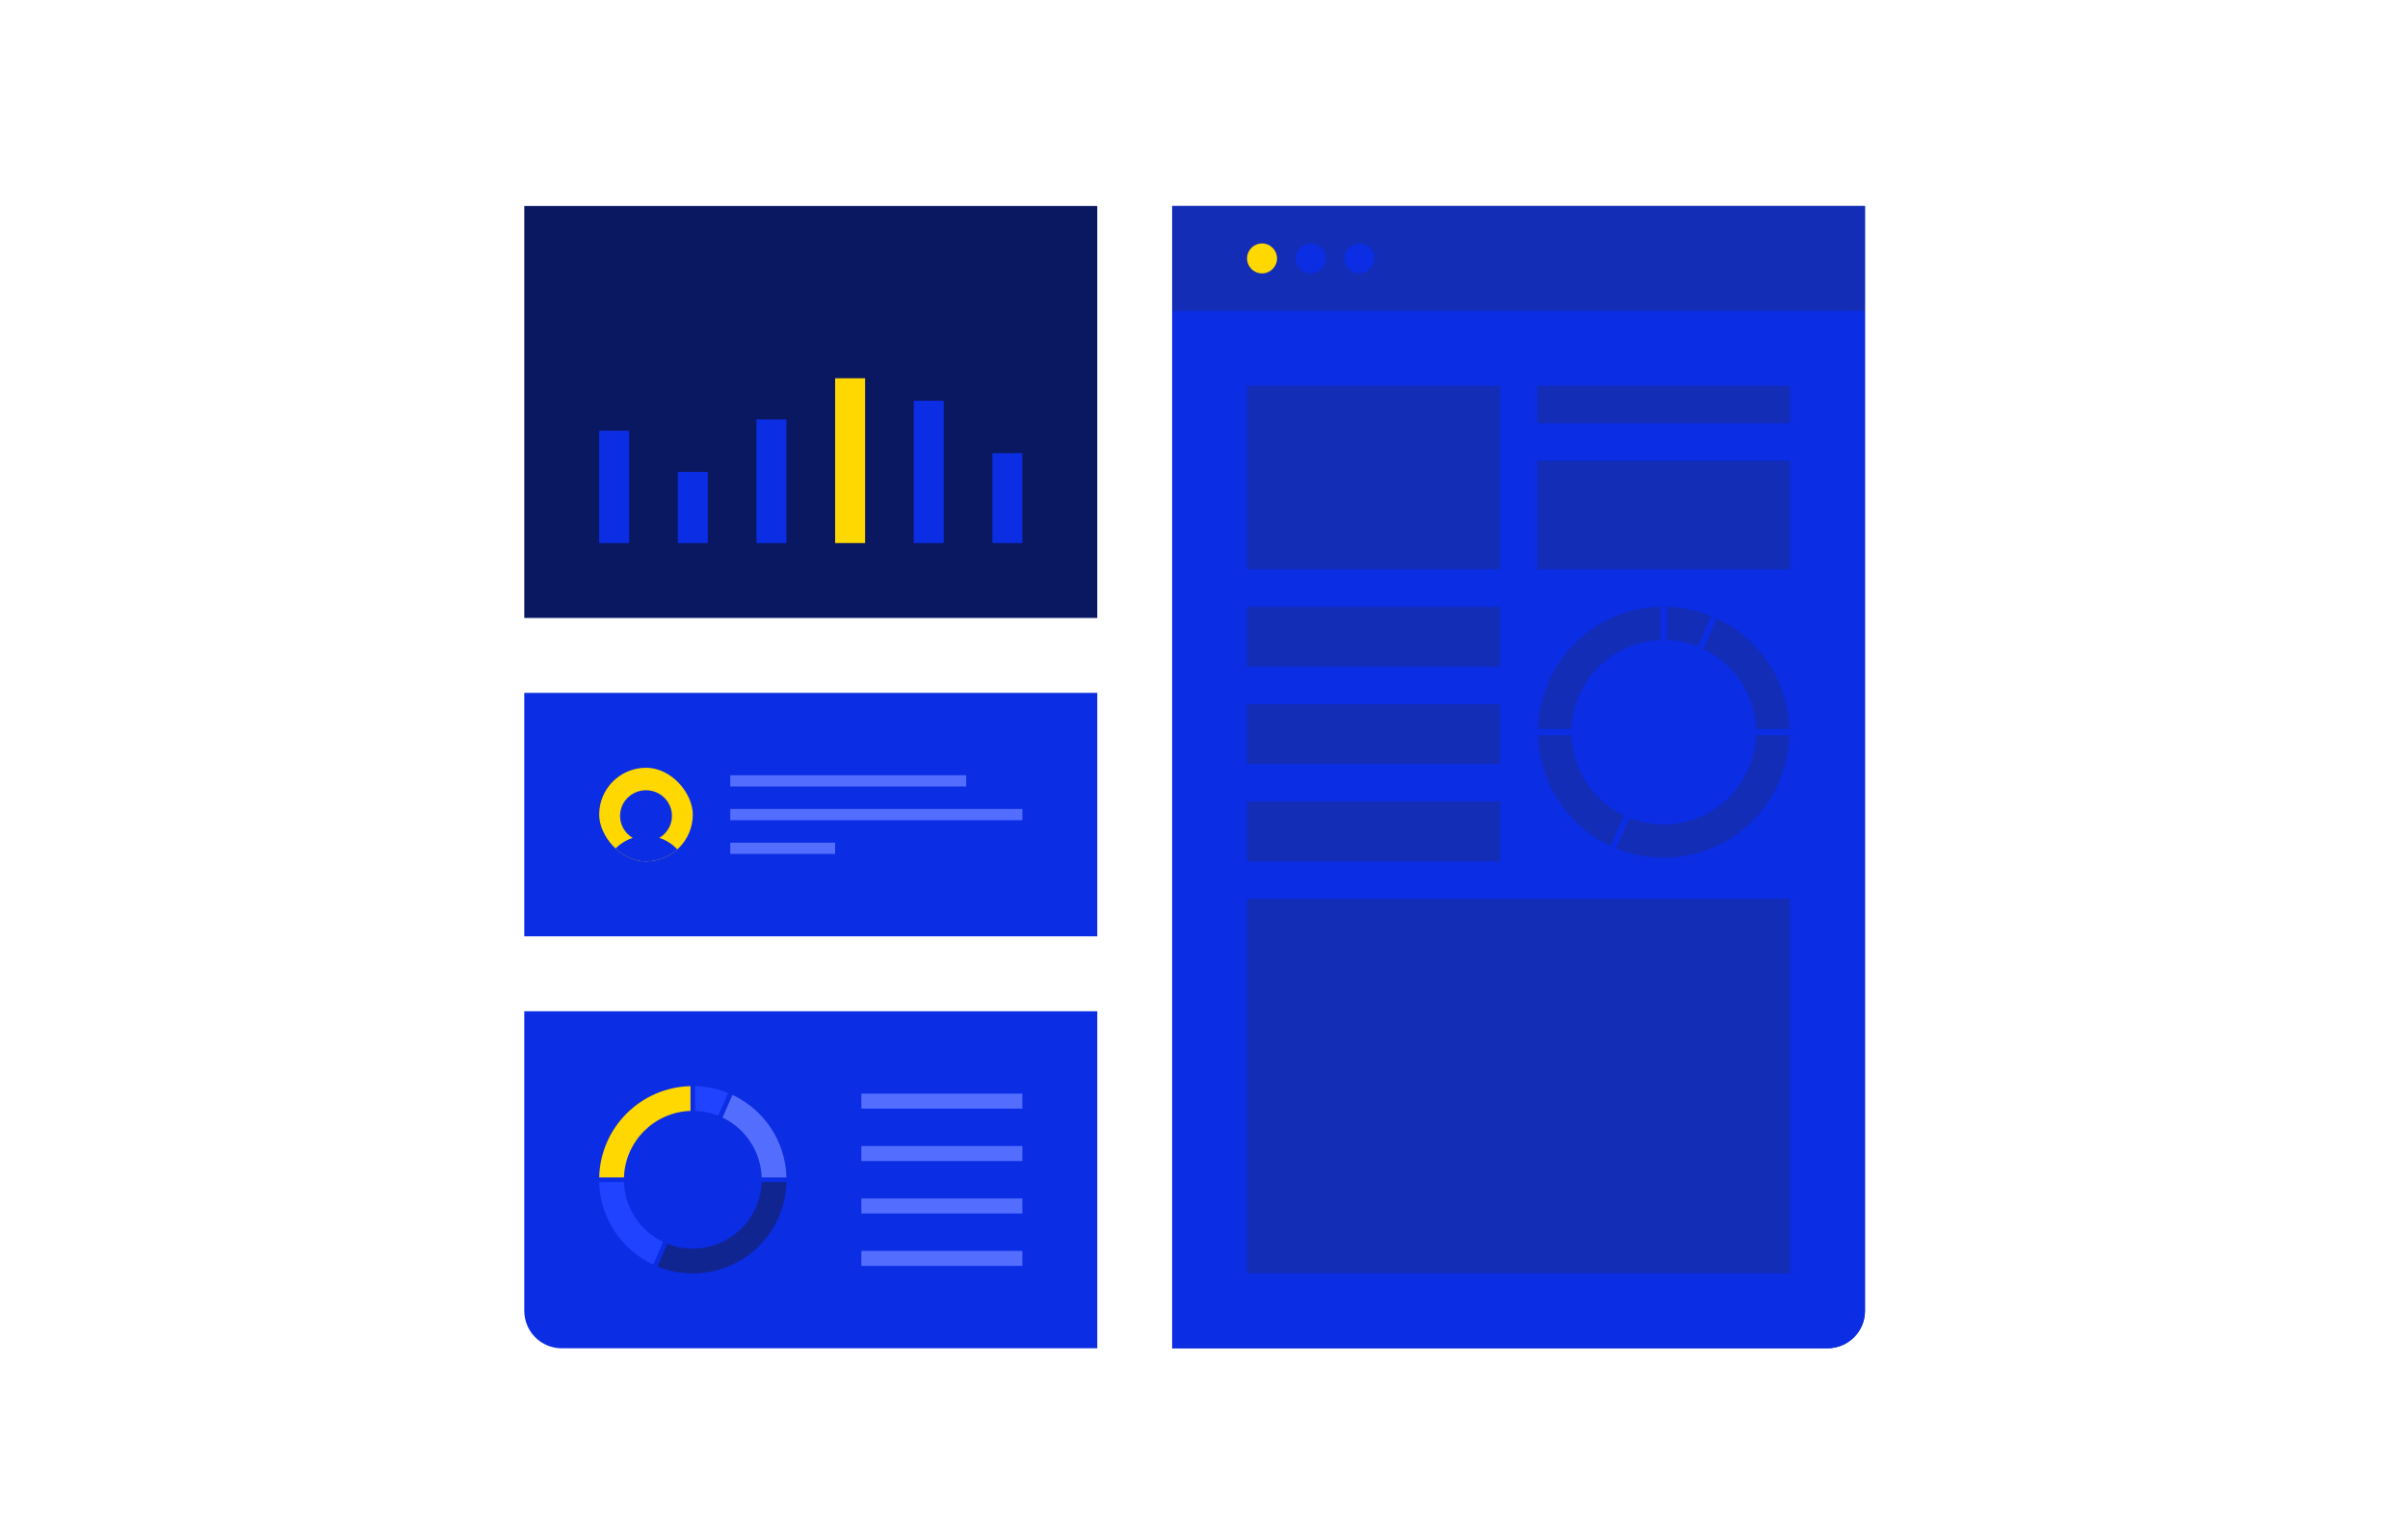 <svg width="643" height="406" viewBox="0 0 643 406" fill="none" xmlns="http://www.w3.org/2000/svg">
<rect width="153" height="110" transform="translate(140 55)" fill="#0A1862"/>
<rect x="160" y="115" width="8" height="30" fill="#0B2DE3"/>
<rect x="181" y="126" width="8" height="19" fill="#0B2DE3"/>
<rect x="202" y="112" width="8" height="33" fill="#0B2DE3"/>
<rect x="223" y="101" width="8" height="44" fill="#FED800"/>
<rect x="244" y="107" width="8" height="38" fill="#0B2DE3"/>
<rect x="265" y="121" width="8" height="24" fill="#0B2DE3"/>
<path d="M313 55H498V350C498 355.523 493.523 360 488 360H313V55Z" fill="#132DB6"/>
<rect width="185" height="28" transform="translate(313 55)" fill="#132DB6"/>
<circle cx="337" cy="69" r="4" fill="#FED800"/>
<circle cx="350" cy="69" r="4" fill="#0B2DE3"/>
<circle cx="363" cy="69" r="4" fill="#0B2DE3"/>
<path d="M313 83H498V350C498 355.523 493.523 360 488 360H313V83Z" fill="#0B2DE3"/>
<rect x="333" y="103" width="67.5" height="49" fill="#132DB6"/>
<rect x="333" y="162" width="67.5" height="16" fill="#132DB6"/>
<rect x="333" y="188" width="67.5" height="16" fill="#132DB6"/>
<rect x="333" y="214" width="67.5" height="16" fill="#132DB6"/>
<rect x="410.5" y="103" width="67.5" height="10" fill="#132DB6"/>
<rect x="410.5" y="123" width="67.5" height="29" fill="#132DB6"/>
<g clip-path="url(#clip0_1206_4500)">
<path d="M443.416 162V170.868C430.468 171.297 420.049 181.715 419.619 194.661H410.75C411.186 176.82 425.572 162.436 443.416 162Z" fill="#132DB6"/>
<path d="M433.62 217.734L430.069 225.861C418.887 220.631 411.07 209.41 410.75 196.329H419.619C419.932 205.778 425.566 213.879 433.62 217.734Z" fill="#132DB6"/>
<path d="M477.751 196.329C477.315 214.17 462.93 228.553 445.086 228.99C444.808 228.996 444.53 229 444.251 229C443.971 229 443.694 228.996 443.416 228.99C439.242 228.888 435.258 228.023 431.598 226.53L435.149 218.403C437.965 219.523 441.036 220.138 444.251 220.138C457.584 220.138 468.443 209.553 468.883 196.329H477.751Z" fill="#132DB6"/>
<path d="M477.75 194.661H468.882C468.569 185.214 462.935 177.113 454.881 173.257L458.433 165.13C469.614 170.36 477.43 181.581 477.75 194.661Z" fill="#132DB6"/>
<path d="M456.905 164.461L453.353 172.589C450.782 171.566 447.998 170.964 445.086 170.868V162C449.26 162.103 453.244 162.967 456.905 164.461Z" fill="#132DB6"/>
</g>
<rect x="333" y="240" width="145" height="100" fill="#132DB6"/>
<path d="M140 270.003H293V360.003H150C144.477 360.003 140 355.526 140 350.003V270.003Z" fill="#0B2DE3"/>
<g clip-path="url(#clip1_1206_4500)">
<path d="M184.378 290.003V296.621C174.715 296.942 166.939 304.716 166.619 314.377H160C160.325 301.063 171.061 290.329 184.378 290.003Z" fill="#FED800"/>
<path d="M177.067 331.596L174.417 337.66C166.073 333.758 160.239 325.384 160 315.622H166.619C166.852 322.673 171.056 328.719 177.067 331.596Z" fill="#2043FF"/>
<path d="M209.999 315.622C209.674 328.936 198.939 339.67 185.622 339.996C185.415 340.001 185.207 340.003 184.999 340.003C184.791 340.003 184.584 340.001 184.377 339.996C181.262 339.919 178.288 339.274 175.557 338.16L178.207 332.095C180.308 332.931 182.6 333.39 184.999 333.39C194.949 333.39 203.053 325.491 203.381 315.622H209.999Z" fill="#102590"/>
<path d="M210 314.377H203.382C203.148 307.327 198.944 301.281 192.934 298.404L195.584 292.339C203.928 296.242 209.762 304.616 210 314.377Z" fill="#536EFF"/>
<path d="M194.443 291.84L191.793 297.905C189.874 297.143 187.796 296.693 185.623 296.621V290.003C188.738 290.08 191.711 290.725 194.443 291.84Z" fill="#2043FF"/>
</g>
<rect x="230" y="292.003" width="43" height="4" fill="#536EFF"/>
<rect x="230" y="306.003" width="43" height="4" fill="#536EFF"/>
<rect x="230" y="320.003" width="43" height="4" fill="#536EFF"/>
<rect x="230" y="334.003" width="43" height="4" fill="#536EFF"/>
<rect width="153" height="65.003" transform="translate(140 185)" fill="#0B2DE3"/>
<g clip-path="url(#clip2_1206_4500)">
<rect x="160" y="205" width="25" height="25.003" rx="12.5" fill="#FED800"/>
<path d="M182.397 229.623C182.33 229.739 182.233 229.835 182.116 229.902C181.999 229.968 181.866 230.003 181.731 230.003H163.268C163.134 230.003 163.001 229.968 162.884 229.901C162.767 229.835 162.67 229.739 162.603 229.623C162.535 229.508 162.5 229.377 162.5 229.243C162.5 229.11 162.536 228.979 162.603 228.864C164.068 226.363 166.324 224.569 168.958 223.719C167.655 222.953 166.643 221.786 166.077 220.396C165.511 219.007 165.422 217.472 165.824 216.028C166.227 214.584 167.097 213.311 168.303 212.403C169.509 211.495 170.984 211.003 172.5 211.003C174.016 211.003 175.49 211.495 176.696 212.403C177.902 213.311 178.773 214.584 179.175 216.028C179.577 217.472 179.489 219.007 178.922 220.396C178.356 221.786 177.344 222.953 176.041 223.719C178.675 224.569 180.932 226.363 182.396 228.864C182.464 228.979 182.5 229.11 182.5 229.243C182.5 229.377 182.465 229.508 182.397 229.623Z" fill="#0B2DE3"/>
</g>
<rect x="195" y="207.001" width="63" height="3" fill="#536EFF"/>
<rect x="195" y="216.001" width="78" height="3" fill="#536EFF"/>
<rect x="195" y="225.001" width="28" height="3" fill="#536EFF"/>
<defs>
<clipPath id="clip0_1206_4500">
<rect width="67" height="67" fill="white" transform="translate(410.75 162)"/>
</clipPath>
<clipPath id="clip1_1206_4500">
<rect width="50" height="50" fill="white" transform="translate(160 290.003)"/>
</clipPath>
<clipPath id="clip2_1206_4500">
<rect x="160" y="205" width="25" height="25.003" rx="12.5" fill="white"/>
</clipPath>
</defs>
</svg>
